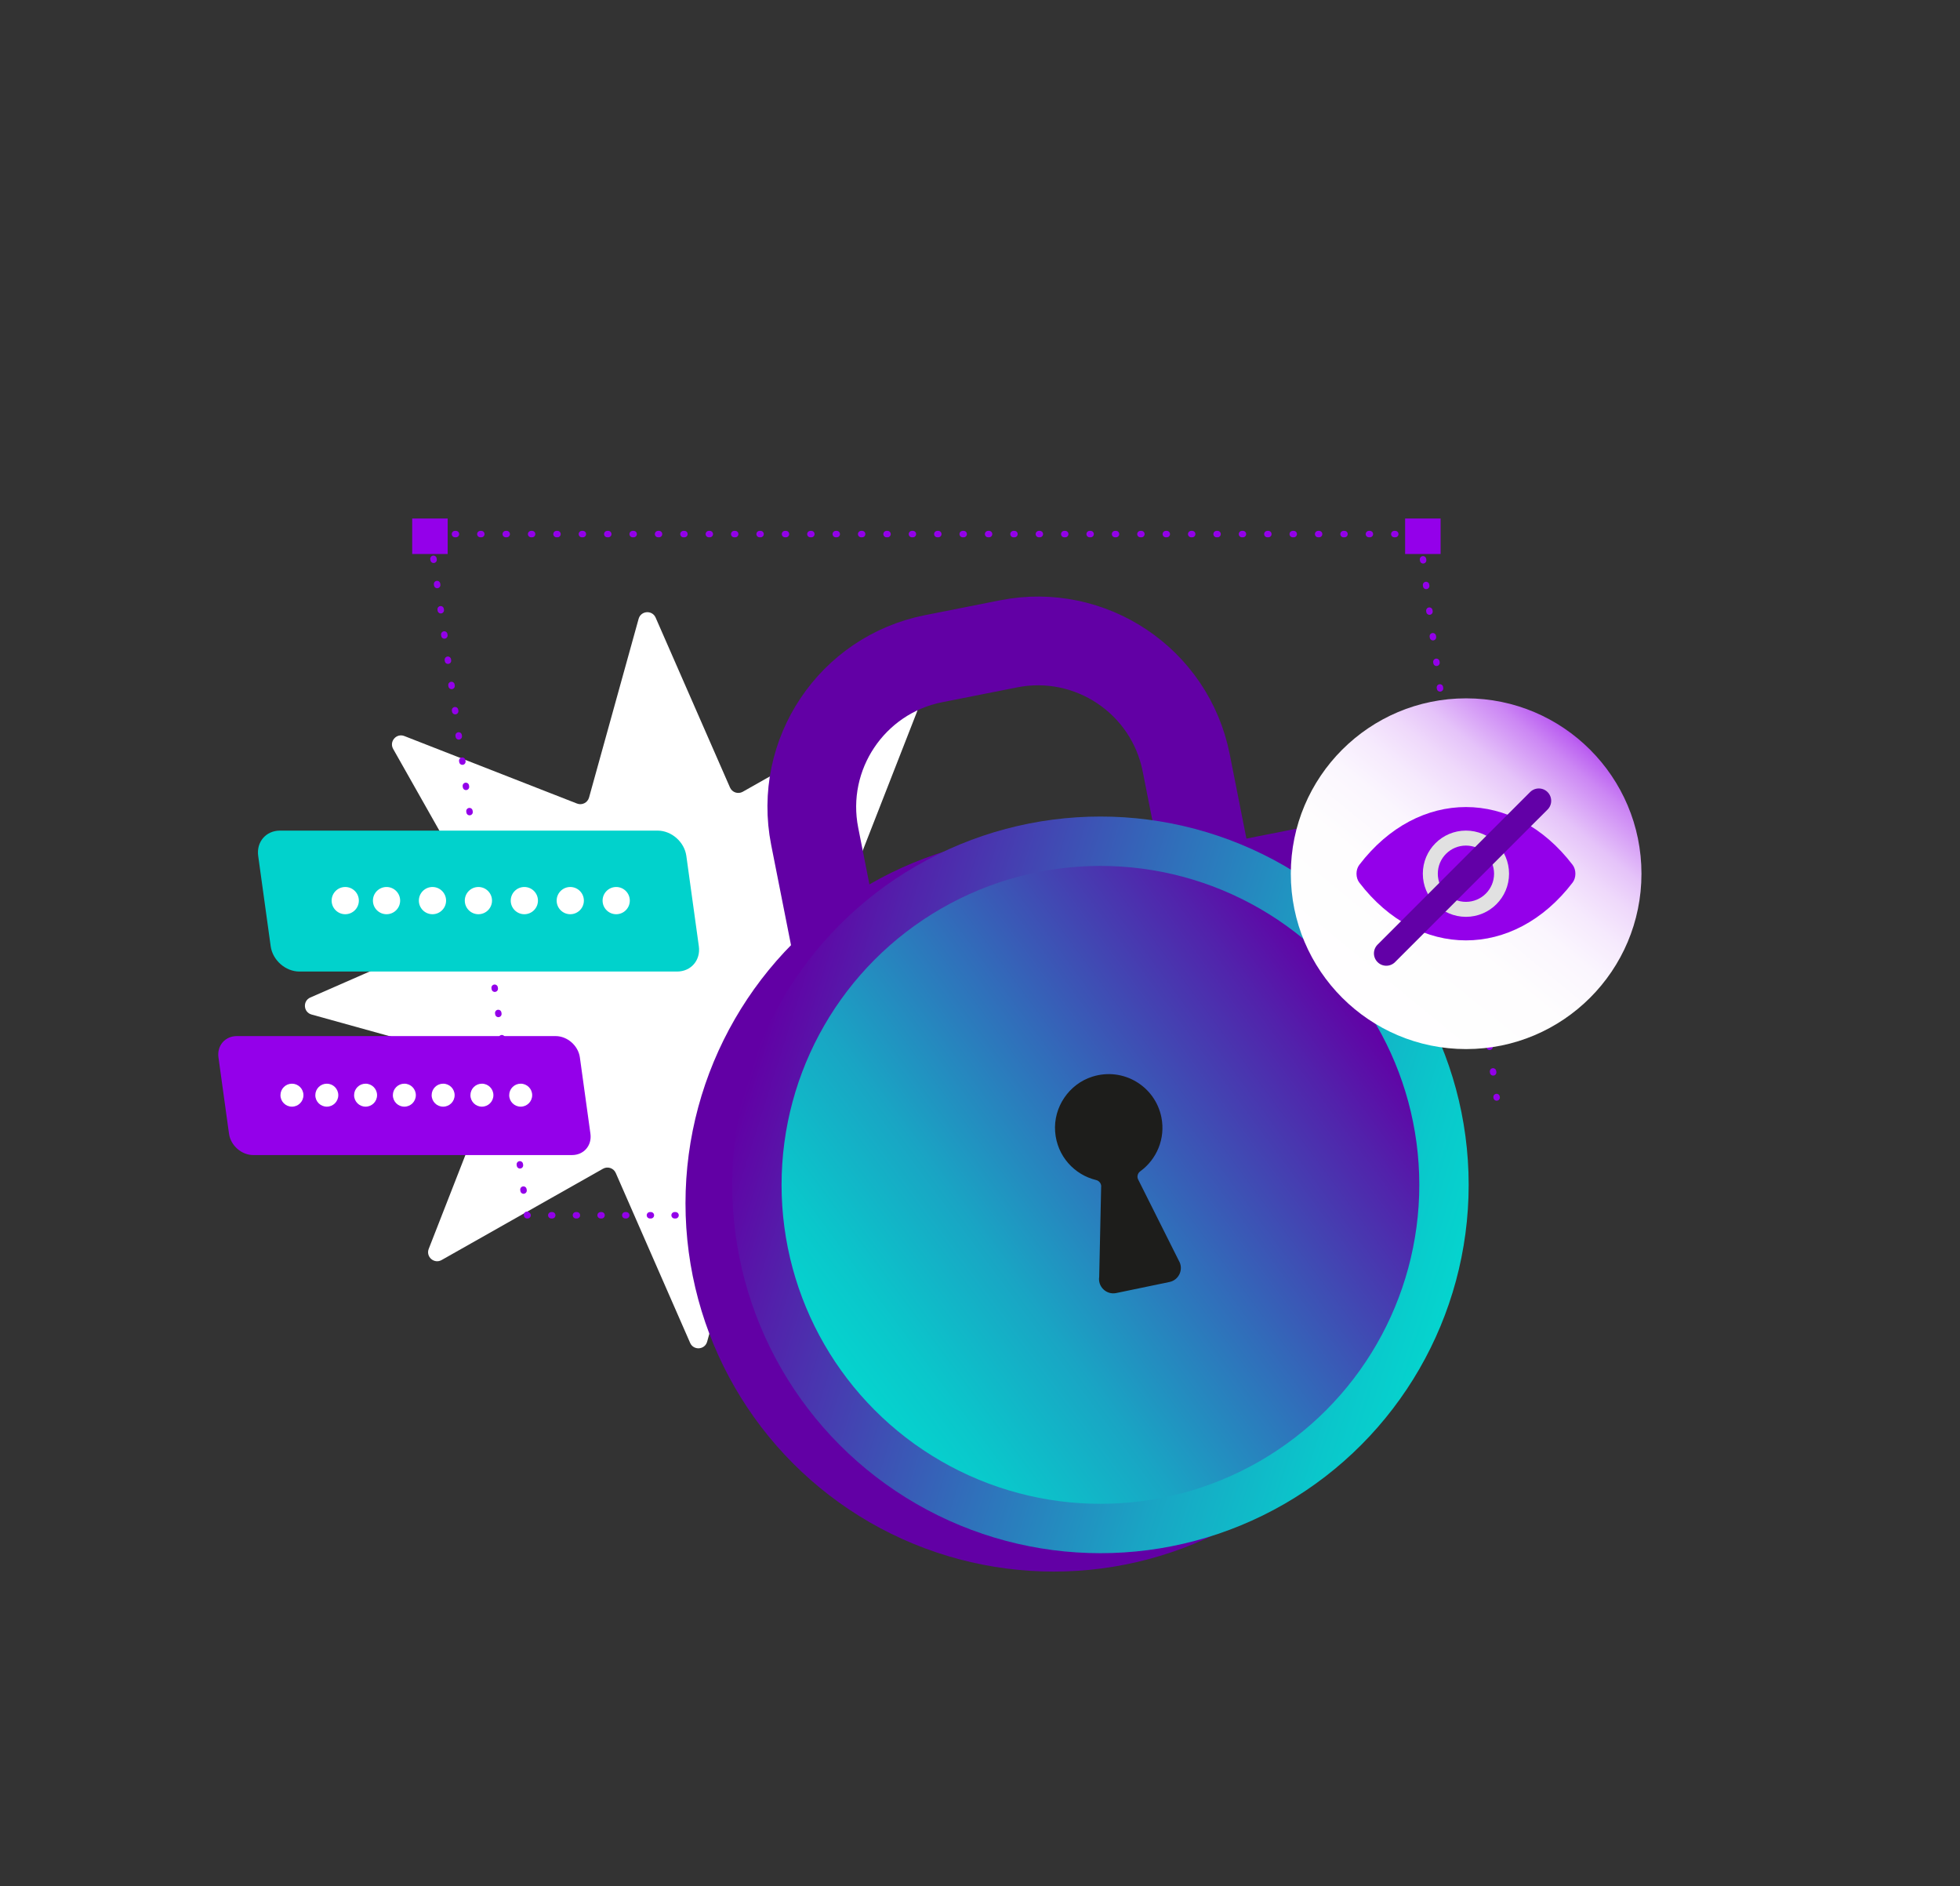 <svg xmlns="http://www.w3.org/2000/svg" xmlns:xlink="http://www.w3.org/1999/xlink" id="Capa_1" viewBox="0 0 1486.16 1429.79"><rect x="0" y="0" width="1486.16" height="1429.79" fill="#333333" stroke="none"/><defs><linearGradient id="Degradado_sin_nombre_23" x1="3299.44" x2="3857.87" y1="5054.76" y2="5054.76" data-name="Degradado sin nombre 23" gradientTransform="scale(1 -1) rotate(-17.61 -17009.64 10936.184)" gradientUnits="userSpaceOnUse"><stop offset="0" stop-color="#6200a5"/><stop offset=".13" stop-color="#5222ab"/><stop offset=".45" stop-color="#316dba"/><stop offset=".7" stop-color="#19a5c4"/><stop offset=".9" stop-color="#0ac7cb"/><stop offset="1" stop-color="#05d4ce"/></linearGradient><linearGradient xlink:href="#Degradado_sin_nombre_23" id="Degradado_sin_nombre_23-2" x1="2237.26" x2="2720.82" y1="2459.55" y2="2459.55" data-name="Degradado sin nombre 23" gradientTransform="scale(-1 1) rotate(36.51 3189.213 -3343.625)"/><linearGradient id="Degradado_sin_nombre_482" x1="6463.16" x2="6621.06" y1="4795.41" y2="5069.66" data-name="Degradado sin nombre 482" gradientTransform="rotate(-110.74 2352.635 4672.929)" gradientUnits="userSpaceOnUse"><stop offset="0" stop-color="#fff"/><stop offset=".37" stop-color="#fefdfe"/><stop offset=".51" stop-color="#fbf6fe"/><stop offset=".6" stop-color="#f6eafd"/><stop offset=".68" stop-color="#efd9fb"/><stop offset=".75" stop-color="#e5c3f9"/><stop offset=".8" stop-color="#daa8f7"/><stop offset=".86" stop-color="#cc87f4"/><stop offset=".91" stop-color="#bc62f1"/><stop offset=".95" stop-color="#aa37ed"/><stop offset=".99" stop-color="#9609e9"/><stop offset="1" stop-color="#9300e9"/></linearGradient><style>.cls-3{fill:#fff}.cls-10{fill:none;stroke-linecap:round;stroke-linejoin:round;stroke:#9300e9;stroke-width:4.88px}.cls-13{fill:#9400ea}</style></defs><path d="M-4.21-4.03h1522.58v1448.12H-4.21z" style="fill:none" transform="rotate(180 757.085 720.025)"/><path d="m648.71 679.51 135.48 37.59c6.22 1.73 6.83 10.31.92 12.9l-128.8 56.39c-3.73 1.63-5.22 6.13-3.22 9.67l69.22 122.38c3.18 5.62-2.46 12.12-8.47 9.77l-130.95-51.19c-3.79-1.48-8.02.64-9.11 4.56l-37.59 135.48c-1.73 6.22-10.31 6.83-12.9.92l-56.39-128.8c-1.63-3.73-6.13-5.22-9.67-3.22l-122.38 69.22c-5.62 3.18-12.12-2.46-9.77-8.47l51.19-130.95c1.48-3.79-.64-8.02-4.56-9.11l-135.48-37.59c-6.22-1.73-6.83-10.31-.92-12.9l128.8-56.39c3.73-1.63 5.22-6.13 3.22-9.67l-69.22-122.38c-3.18-5.62 2.46-12.12 8.47-9.77l130.95 51.19c3.79 1.48 8.02-.64 9.11-4.56l37.59-135.48c1.73-6.22 10.31-6.83 12.9-.92l56.39 128.8c1.63 3.73 6.13 5.22 9.67 3.22l122.38-69.22c5.62-3.18 12.12 2.46 9.77 8.47L644.15 670.4c-1.48 3.79.64 8.02 4.56 9.11Z" class="cls-3"/><path d="m1134.82 831.95-.05-.36" class="cls-10"/><path d="m1132.19 812.92-46.81-338.27c-3.54-25.56-6.13-47.91-7.48-60.07" style="stroke-dasharray:.75 18.84;stroke:#9300e9;stroke-width:4.88px;stroke-linecap:round;stroke-linejoin:round;fill:none"/><path d="M1076.88 405.22c-.02-.24-.04-.36-.04-.36h-.37" class="cls-10"/><path d="M1057.96 404.86H335.62" style="stroke-dasharray:.74 18.51;stroke:#9300e9;stroke-width:4.88px;stroke-linecap:round;stroke-linejoin:round;fill:none"/><path d="M326.37 404.86H326l.05.37" class="cls-10"/><path d="m328.67 423.61 69.63 488.07" style="stroke-dasharray:.74 18.58;stroke:#9300e9;stroke-width:4.88px;stroke-linecap:round;stroke-linejoin:round;fill:none"/><path d="m399.61 920.88.05.36h.37" class="cls-10"/><path d="M418.01 921.24h252.8" style="stroke:#9300e9;stroke-width:4.88px;stroke-linecap:round;stroke-linejoin:round;fill:none;stroke-dasharray:.72 17.98"/><path d="M679.8 921.24h.37" class="cls-10"/><path d="M1092.33 419.96h-26.9v-26.9h26.9zm-752.89 0h-26.9v-26.9h26.9z" class="cls-13"/><path d="M613.51 491.63h287.16v98.92c0 63.24-51.34 114.57-114.57 114.57h-58.01c-63.24 0-114.57-51.34-114.57-114.57v-98.92Z" style="stroke:#6200a5;stroke-miterlimit:10;stroke-width:67.27px;fill:none" transform="rotate(168.8 757.075 598.388)"/><circle cx="798.98" cy="912.13" r="279.21" style="fill:#6200a5"/><circle cx="834.4" cy="898.19" r="279.21" style="fill:url(#Degradado_sin_nombre_23)"/><circle cx="834.4" cy="898.19" r="241.78" style="fill:url(#Degradado_sin_nombre_23-2)"/><path d="m833.46 967.95 1.47-67.85c.39-2.56-1.27-4.95-3.79-5.56-16.47-3.98-29.66-18.07-31.09-36.64-1.42-18.54 10.45-36.1 28.17-41.72 23.59-7.47 47.75 7.29 52.42 30.87 3.19 16.09-3.6 31.83-16.06 40.87-2.1 1.52-2.72 4.36-1.38 6.58l30.62 61.11c3.88 6.43.19 14.77-7.18 16.23l-40.36 8.38c-7.37 1.46-13.95-4.84-12.82-12.27Z" style="fill:#1d1d1b"/><circle cx="1111.69" cy="662.32" r="132.94" style="fill:url(#Degradado_sin_nombre_482)"/><path d="M1030.7 669.06c-2.85-3.72-2.85-9.76 0-13.48 44.65-58.4 117.04-58.4 161.7 0 2.85 3.72 2.85 9.76 0 13.48-44.65 58.4-117.04 58.4-161.7 0Z" class="cls-13"/><circle cx="1111.54" cy="662.32" r="32.69" style="fill:#e1e1e1"/><circle cx="1111.54" cy="662.32" r="21.33" class="cls-13"/><path d="m1051.15 722.71 115.66-115.65" style="stroke:#6200a7;stroke-width:18.74px;stroke-linecap:round;stroke-linejoin:round;fill:none"/><path d="M192.07 875.6h241.68c8.94 0 15.18-7.25 13.94-16.18l-8-57.83c-1.24-8.94-9.49-16.18-18.42-16.18H179.59c-8.94 0-15.18 7.25-13.94 16.18l8 57.83c1.24 8.94 9.49 16.18 18.42 16.18Z" class="cls-13"/><circle cx="394.81" cy="830.2" r="8.71" class="cls-3"/><circle cx="365.41" cy="830.2" r="8.71" class="cls-3"/><circle cx="336.01" cy="830.2" r="8.71" class="cls-3"/><circle cx="306.6" cy="830.2" r="8.71" class="cls-3"/><circle cx="277.2" cy="830.2" r="8.71" class="cls-3"/><circle cx="247.8" cy="830.2" r="8.71" class="cls-3"/><circle cx="221.37" cy="830.2" r="8.71" class="cls-3"/><path d="M227.08 736.48h286.29c10.59 0 17.98-8.58 16.52-19.17l-9.48-68.5c-1.47-10.59-11.24-19.17-21.82-19.17h-286.3c-10.59 0-17.98 8.58-16.52 19.17l9.48 68.5c1.47 10.59 11.24 19.17 21.82 19.17Z" style="fill:#01d2cc"/><circle cx="467.23" cy="682.71" r="10.32" class="cls-3"/><circle cx="432.4" cy="682.71" r="10.32" class="cls-3"/><circle cx="397.58" cy="682.71" r="10.32" class="cls-3"/><circle cx="362.75" cy="682.71" r="10.32" class="cls-3"/><circle cx="327.92" cy="682.71" r="10.32" class="cls-3"/><circle cx="293.09" cy="682.71" r="10.32" class="cls-3"/><circle cx="261.78" cy="682.71" r="10.32" class="cls-3"/></svg>